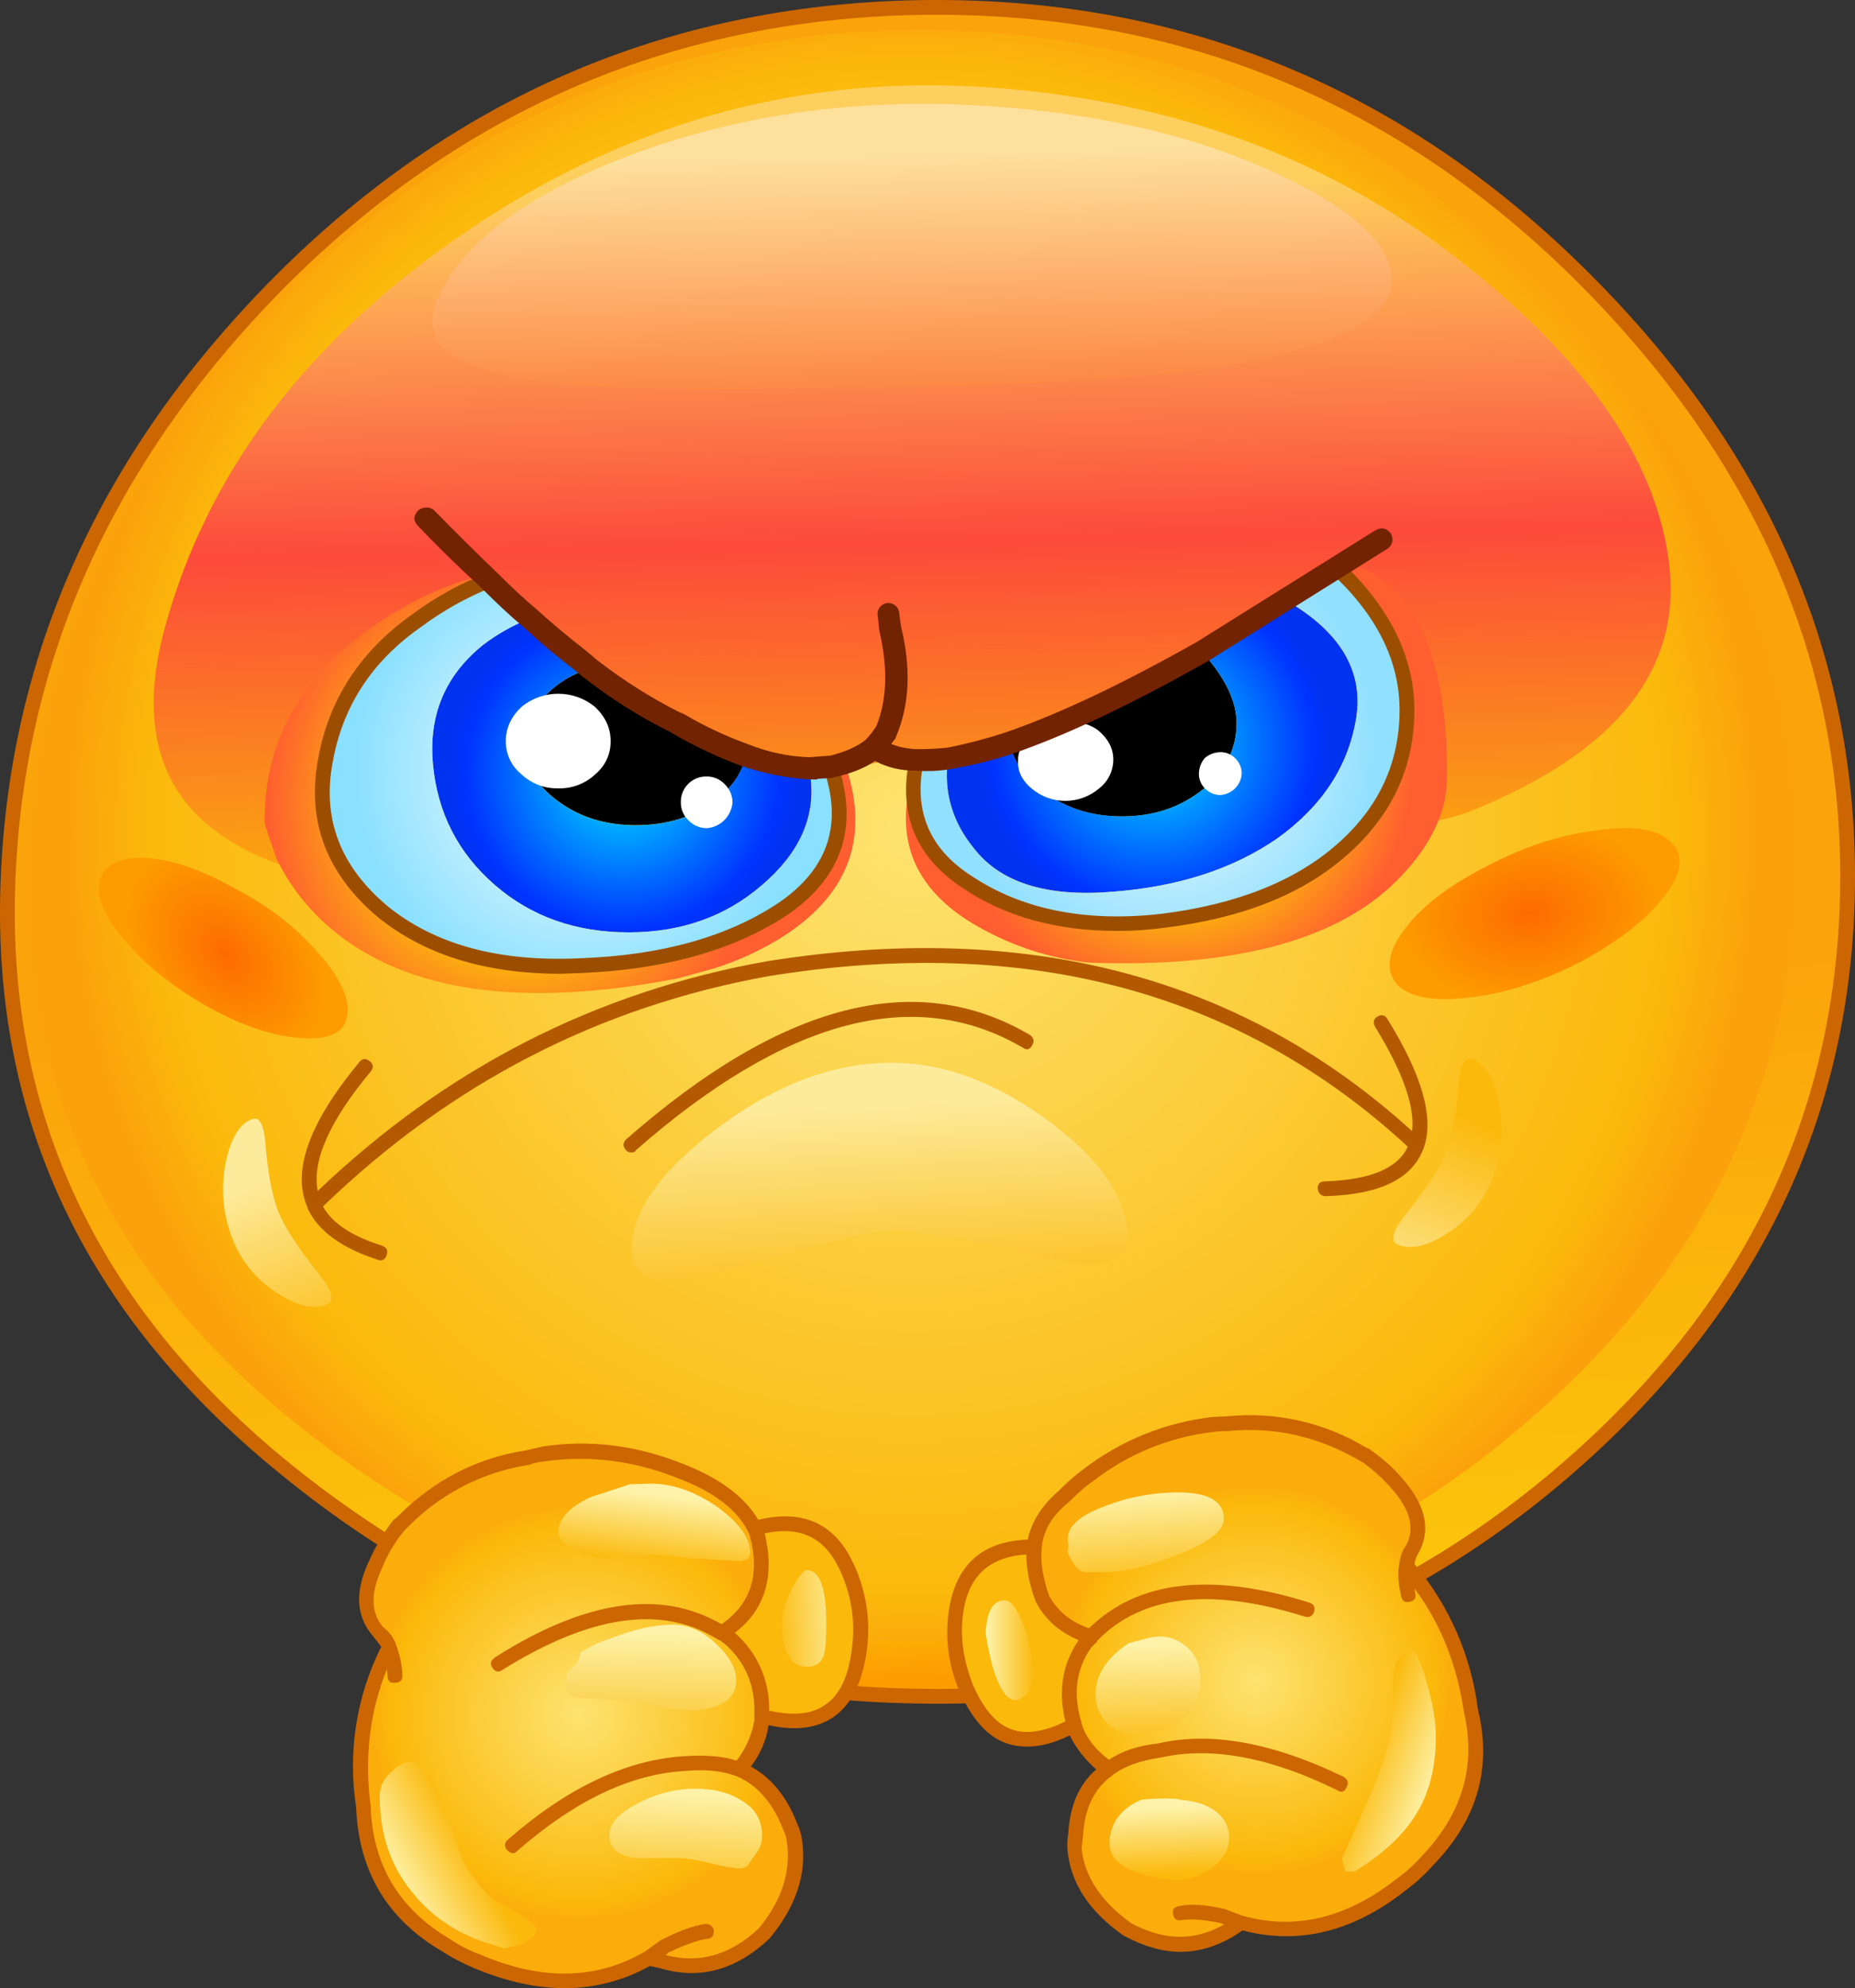 <?xml version="1.0" encoding="iso-8859-1"?>
<!-- Generator: Adobe Illustrator 20.1.0, SVG Export Plug-In . SVG Version: 6.00 Build 0)  -->
<svg version="1.0" id="Layer_1" xmlns="http://www.w3.org/2000/svg" xmlns:xlink="http://www.w3.org/1999/xlink" x="0px" y="0px"
	 viewBox="0 0 829.32 888.43" enable-background="new 0 0 829.32 888.43" xml:space="preserve">
<rect x="0" y="0" width="829.32" height="888.43" fill="#333333" stroke="none"/>
<title>emoji2_0008</title>
<path fill="#FCC534" d="M127.54,123.48C48.133,202.273,6.78,293.173,3.48,396.18C0.18,498.967,40.653,585.027,124.9,654.36
	C208.707,723.453,306.92,758,419.54,758c112.18,0,207.973-35.767,287.38-107.3S826.02,492.787,826,391.56
	c0-101.247-40.473-191.487-121.42-270.72S527.08,2.427,414.92,3.3C303.18,4.433,207.387,44.493,127.54,123.48z"/>
<path fill="#CC6600" d="M125.23,121.17C45.163,200.623,3.48,292.293,0.18,396.18c-3.3,103.667,37.613,190.497,122.74,260.49
	c84.247,69.773,183.12,104.66,296.62,104.66c113.06,0,209.623-36.097,289.69-108.29s120.1-159.353,120.1-261.48
	c0-102.127-40.803-193.127-122.41-273C626.187,39.52,530.173,0,418.88,0h-4C302.293,1.1,205.743,41.49,125.23,121.17z"/>
<linearGradient id="SVGID_1_" gradientUnits="userSpaceOnUse" x1="667.24" y1="474.543" x2="669.77" y2="519.993" gradientTransform="matrix(6.6 0 0 6.6 -3986.4 -2683.7)">
	<stop  offset="0" style="stop-color:#FBA30B"/>
	<stop  offset="0.86" style="stop-color:#FBC40B"/>
	<stop  offset="1" style="stop-color:#FD9C00"/>
</linearGradient>
<path fill="url(#SVGID_1_)" d="M129.85,125.79C51.103,204.363,10.08,294.493,6.78,396.18c-3.3,101.467,36.733,186.647,120.1,255.54
	c83.587,68.667,181.137,103,292.65,103c111.3,0,206.433-35.547,285.4-106.64c78.527-70.667,117.79-156.177,117.79-256.53
	c0-99.927-40.143-189.397-120.43-268.41C622.883,45.447,528.413,6.6,418.88,6.6h-4C304.293,7.7,209.283,47.43,129.85,125.79z"/>
<radialGradient id="SVGID_2_" cx="394.032" cy="423.193" r="57.278" gradientTransform="matrix(6.6 0 0 -6.6 -2192.86 3165.02)" gradientUnits="userSpaceOnUse">
	<stop  offset="0" style="stop-color:#FDE370"/>
	<stop  offset="0.9" style="stop-color:#FBB90B"/>
	<stop  offset="1" style="stop-color:#FBA10B"/>
</radialGradient>
<path fill="url(#SVGID_2_)" d="M131.5,128.1C55.393,203.813,15.8,290.313,12.72,387.6c-2.86,97.947,35.963,179.947,116.47,246
	c81.167,66.253,175.53,99.38,283.09,99.38c107.78,0,199.833-34.227,276.16-102.68c76.327-67.793,114.49-150.127,114.49-247
	c0-96.187-38.823-182.027-116.47-257.52C608.373,50.073,515.553,12.66,408,13.54C300.433,14.64,208.267,52.827,131.5,128.1z"/>
<linearGradient id="SVGID_3_" gradientUnits="userSpaceOnUse" x1="665.065" y1="419.24" x2="666.165" y2="466.49" gradientTransform="matrix(6.6 0 0 6.6 -3986.4 -2683.7)">
	<stop  offset="0" style="stop-color:#FDCF5E"/>
	<stop  offset="0.51" style="stop-color:#FC4A3B"/>
	<stop  offset="1" style="stop-color:#FBAD0B"/>
</linearGradient>
<path fill="url(#SVGID_3_)" d="M73.76,280.3c-19.133,69.547,16.06,108.613,105.58,117.2c32.113,2.86,72.257-5.723,120.43-25.75
	c52.353-21.787,90.737-33.12,115.15-34c21.333-0.667,63.787,6.377,127.36,21.13c52.347,12.08,90.727,13.287,115.14,3.62
	c65.107-26.193,94.69-63.17,88.75-110.93c-5.94-47.54-38.94-93.98-99-139.32c-59.387-44.667-130.213-69.207-212.48-73.62
	c-81.387-4.18-157.053,17.61-227,65.37C137.543,151.76,92.9,210.527,73.76,280.3z"/>
<radialGradient id="SVGID_4_" cx="394.095" cy="423.243" r="13.27" gradientTransform="matrix(6.6 0 0 -6.6 -2039.77 3544.36)" gradientUnits="userSpaceOnUse">
	<stop  offset="0" style="stop-color:#FDE370"/>
	<stop  offset="0.9" style="stop-color:#FBB90B"/>
	<stop  offset="1" style="stop-color:#FBAD0B"/>
</radialGradient>
<path fill="url(#SVGID_4_)" d="M488.16,731.28l-3,3.3c-7.44,10.567-8.97,22.673-4.59,36.32l0.66,2.31
	c2.667,6.38,7.507,12.103,14.52,17.17c-8.8,6.38-13.75,16.283-14.85,29.71c-0.415,2.063-0.526,4.175-0.33,6.27
	c1.333,13.427,9.143,25.313,23.43,35.66c16.06,8.807,31.237,8.917,45.53,0.33l4.95-3.3c24.853,7.04,48.94,1.207,72.26-17.5
	c4.137-2.962,7.916-6.395,11.26-10.23c18.913-19.587,25.403-41.92,19.47-67c-3.3-24.667-12.867-46-28.7-64
	c0.271-2.805,1.173-5.513,2.64-7.92c4.4-8.807,2.31-18.27-6.27-28.39c-4.139-4.998-8.909-9.438-14.19-13.21l-2-1
	c-18.913-11.007-38.913-15.52-60-13.54c-2.095-0.031-4.19,0.079-6.27,0.33c-20.541,2.496-40.031,10.479-56.42,23.11
	c-3.777,2.773-7.31,5.865-10.56,9.24c-7.26,6.82-11.55,14.303-12.87,22.45h-0.33c-0.667,6.6,0.543,14.303,3.63,23.11
	c4.4,7.927,11.33,13.54,20.79,16.84h1.32L488.16,731.28z"/>
<path fill="#FBB90B" d="M485.19,734.58l2.31-2.64l-0.66-0.66c-9.46-3.333-16.39-8.947-20.79-16.84
	c-3.08-8.807-4.29-16.51-3.63-23.11h-1c-18.26,0.44-29.26,8.583-33,24.43c-2.86,12.767-1.65,25.533,3.63,38.3
	c9.9,23.333,25.847,28.947,47.84,16.84h0.66C476.183,757.253,477.73,745.147,485.19,734.58z"/>
<path fill="#CC6600" d="M612.88,648.08l-0.66-0.66l-1-0.33l-0.66-0.33c-18.538-11.142-40.177-16.007-61.7-13.87l-6.93,0.33
	c-21.019,2.423-40.98,10.526-57.74,23.44c-3.879,2.896-7.52,6.096-10.89,9.57c-7.467,6.393-12.08,13.65-13.84,21.77
	c-18.667,0.667-30.103,9.58-34.31,26.74c-3.106,13.581-1.836,27.796,3.63,40.61c5.72,12.987,12.87,20.91,21.45,23.77
	c8.36,2.667,17.693,1.457,28-3.63c2.918,5.798,6.955,10.961,11.88,15.19c-7.7,6.6-11.88,16.283-12.54,29.05
	c-0.405,2.286-0.516,4.615-0.33,6.93c1.333,14.747,9.693,27.513,25.08,38.3c9.02,4.84,17.49,7.26,25.41,7.26s15.84-2.31,23.76-6.93
	l4-2.64c25.293,6.6,49.71,0.547,73.25-18.16c4.324-3.212,8.305-6.861,11.88-10.89c19.793-20.247,26.503-43.467,20.13-69.66
	c-3.003-23.946-12.854-46.516-28.37-65c0.272-1.885,0.955-3.688,2-5.28c5.28-9.907,3.08-20.573-6.6-32
	c-4.281-5.196-9.281-9.756-14.85-13.54 M607.32,652.41l2.31,1.32c4.848,3.561,9.276,7.661,13.2,12.22
	c7.7,9.027,9.68,17.17,5.94,24.43c-1.76,2.2-2.86,5.28-3.3,9.24c-0.667,3.52-0.333,8.143,1,13.87c0.44,2,1.65,2.77,3.63,2.31
	c2.2-0.44,3.08-1.65,2.64-3.63l-0.33-2.31c11.66,15.627,19.03,34.117,22.11,55.47c5.5,23.773-0.77,45.107-18.81,64
	c-3.239,3.706-6.893,7.027-10.89,9.9c-22.48,17.847-45.597,23.464-69.35,16.85l-7.92-3c-8.58-2-15.4-2.44-20.46-1.32
	c-2.2,0.44-3.08,1.65-2.64,3.63c0.44,2.2,1.65,3.08,3.63,2.64c4.62-0.667,10.45-0.227,17.49,1.32l1.65,0.66
	c-13.2,7.487-27.057,7.267-41.57-0.66c-13.42-9.667-20.79-20.783-22.11-33.35l0.66-5.61c0.667-12.327,5.067-21.35,13.2-27.07
	l0.33-0.33c5.06-3.74,12.1-6.27,21.12-7.59c22.667-5.06,48.953-0.217,78.86,14.53c2,1.333,3.43,0.893,4.29-1.32
	c1.1-1.76,0.66-3.3-1.32-4.62c-31.893-15.407-59.607-20.36-83.14-14.86c-8.58,0.88-15.84,3.3-21.78,7.26
	c-5.72-4.4-9.57-9.133-11.55-14.2l-0.33-0.66v-0.63l-0.33-0.33v-0.66c-3.96-12.767-2.53-23.993,4.29-33.68l2.64-2.64v-0.33
	c19.793-20.467,50.697-24.1,92.71-10.9c2,0.667,3.43,0,4.29-2c0.667-2.2-0.103-3.63-2.31-4.29
	c-43.773-13.647-76.547-9.793-98.32,11.56c-8.14-2.86-14.08-7.703-17.82-14.53c-2.86-8.147-3.96-15.3-3.3-21.46
	c0.667-7.707,4.737-14.53,12.21-20.47c4.62-4.62,8.03-7.59,10.23-8.91c15.807-12.443,34.777-20.219,54.77-22.45
	c2.079-0.265,4.175-0.376,6.27-0.33c20.233-2,39.59,2.293,58.07,12.88 M458.8,694.64c0.169,7.242,1.622,14.396,4.29,21.13
	c3.96,7.707,10.34,13.43,19.14,17.17c-7.26,10.567-9.24,22.673-5.94,36.32c-9.46,4.62-17.38,5.83-23.76,3.63
	c-6.82-2.2-12.65-8.803-17.49-19.81c-5.06-12.767-6.27-24.983-3.63-36.65C434.71,702.81,443.84,695.547,458.8,694.64z"/>
<radialGradient id="SVGID_5_" cx="394.075" cy="423.243" r="14.11" gradientTransform="matrix(6.6 0 0 -6.6 -2341.99 3558.89)" gradientUnits="userSpaceOnUse">
	<stop  offset="0" style="stop-color:#FDE370"/>
	<stop  offset="0.9" style="stop-color:#FBB90B"/>
	<stop  offset="1" style="stop-color:#FBAD0B"/>
</radialGradient>
<path fill="url(#SVGID_5_)" d="M243,649.74l-6.93,1.65c-21.538,3.065-41.414,13.299-56.42,29.05l-1.32,1.32
	c-4.283,5.457-7.833,11.451-10.56,17.83c-5.72,12.327-5.28,22.23,1.32,29.71c2.186,1.742,3.89,4.014,4.95,6.6
	c-11.22,22.233-15.07,46.003-11.55,71.31c1.1,27.293,13.433,47.873,37,61.74c4.376,2.859,9.018,5.291,13.86,7.26
	c28.593,12.327,54.22,11.777,76.88-1.65c1.893,0.826,3.892,1.382,5.94,1.65c16.28,4.84,31.457,0.767,45.53-12.22
	c11.44-13.867,15.95-27.843,13.53-41.93l-1.65-5.94c-4.84-12.767-12.43-21.35-22.77-25.75c5.72-7.04,9.02-14.083,9.9-21.13v-2.31
	c0.667-14.307-4.173-25.973-14.52-35l-3.63-2.31l1.65-0.66c14.74-9.687,19.58-24.103,14.52-43.25l-1-2.64l-0.33-0.33
	c-5.5-10.567-16.387-18.93-32.66-25.09C285.28,649.384,263.916,646.647,243,649.74z"/>
<path fill="#FBB90B" d="M322.53,729.63l3.63,2.31c10.34,9.027,15.18,20.693,14.52,35h0.66c25.293,6.16,39.59-3.633,42.89-29.38
	c2.048-13.465-0.265-27.233-6.6-39.29c-7.92-15.407-21.007-20.58-39.26-15.52l-0.66,0.33l1,2.64
	c5.06,19.147,0.22,33.563-14.52,43.25L322.53,729.63z"/>
<path fill="#CC6600" d="M242.36,646.43l-6.93,1.65c-22.213,3.333-41.57,13.333-58.07,30l-1.65,1.32
	c-4.316,5.733-7.969,11.936-10.89,18.49c-6.38,13.647-5.61,24.873,2.31,33.68l3.3,4.29c-11.102,22.131-15.024,47.174-11.22,71.64
	c1.1,28.613,13.857,50.073,38.27,64.38c4.606,2.969,9.465,5.525,14.52,7.64c14.3,5.94,27.717,8.91,40.25,8.91
	c13.398,0.063,26.583-3.348,38.27-9.9l4.62,1c17.593,5.28,33.87,0.877,48.83-13.21c12.1-14.527,16.94-29.383,14.52-44.57
	c-0.318-2.291-0.993-4.518-2-6.6c-4.62-12.107-11.55-20.69-20.79-25.75c4.166-5.391,6.892-11.754,7.92-18.49
	c11.88,2.667,21.547,1.457,29-3.63c7.92-5.5,12.87-15.293,14.85-29.38c2.007-14.142-0.414-28.559-6.93-41.27
	c-8.36-16.287-22.217-22.12-41.57-17.5c-5.94-10.127-16.94-18.38-33-24.76c-21.333-8.587-42.56-11.227-63.68-7.92 M237.01,654.37
	c2.034-0.675,4.137-1.118,6.27-1.32c20.233-2.86,40.233-0.33,60,7.59c15.62,5.94,25.953,13.753,31,23.44l0.66,1.32l0.33,1
	c4.62,17.167,0.44,30.263-12.54,39.29h-0.33c-27.053-15.627-60.72-10.673-101,14.86c-2,1.333-2.44,2.873-1.32,4.62
	c1.333,2,2.873,2.333,4.62,1c39.153-24.433,71.047-29.057,95.68-13.87l2,1l0.66,0.66l0.66,0.33c9.68,8.367,14.19,19.26,13.53,32.68
	v2c-1.151,6.499-3.869,12.619-7.92,17.83c-5.72-2-13.64-2.667-23.76-2c-25.953,1.76-52.13,14.197-78.53,37.31
	c-1.54,1.333-1.65,2.873-0.33,4.62c1.76,1.76,3.3,1.87,4.62,0.33c25.733-22.453,50.7-34.34,74.9-35.66c8.8-0.88,16.5-0.11,23.1,2.31
	c9.24,3.96,16.17,11.883,20.79,23.77c0.846,1.653,1.404,3.439,1.65,5.28c2,13.427-2.18,26.427-12.54,39
	c-12.76,11.887-26.617,15.85-41.57,11.89l1-1c7.26-3.52,13.09-5.61,17.49-6.27c2,0,3-1.21,3-3.63c-0.205-1.814-1.81-3.141-3.63-3
	c-5.28,0.667-11.99,3.087-20.13,7.26l-6.93,5c-21.773,12.767-46.41,13.207-73.91,1.32c-4.784-1.731-9.33-4.059-13.53-6.93
	c-22.667-13.427-34.433-33.237-35.3-59.43c-2.86-21.567-0.44-41.927,7.26-61.08l0.33,3c0,2.42,1.21,3.42,3.63,3c2,0,3-1.1,3-3.3
	c-0.211-4.759-1.225-9.449-3-13.87v-0.33c-1.169-2.888-3.11-5.4-5.61-7.26c-5.5-6.38-5.72-15.073-0.66-26.08
	c2.414-6.089,5.753-11.77,9.9-16.84l1.32-1.32c14.731-15.283,34.104-25.265,55.1-28.39 M328.36,729.77
	c13.64-10.347,18.15-25.203,13.53-44.57c15.18-3.333,26.067,1.51,32.66,14.53c5.91,11.485,8.101,24.524,6.27,37.31
	c-1.54,12.327-5.5,20.58-11.88,24.76c-5.72,4.18-14.08,5.06-25.08,2.64c0.331-13.32-5.314-26.091-15.39-34.81L328.36,729.77z"/>
<path fill="#B35900" d="M282.28,515c1.1,0,1.767-0.333,2-1c67.087-58.767,124.717-74.063,172.89-45.89c1.76,1.333,3.19,1,4.29-1
	c1.1-1.76,0.767-3.3-1-4.62c-50.82-29.9-110.973-14.367-180.46,46.6c-1.54,1.54-1.65,3.08-0.33,4.62
	C280.276,514.542,281.251,515.024,282.28,515z"/>
<radialGradient id="SVGID_6_" cx="394.095" cy="423.213" r="16.05" gradientTransform="matrix(6.6 0 0 -6.6 -2074.74 3133.99)" gradientUnits="userSpaceOnUse">
	<stop  offset="0.59" style="stop-color:#FBB90B"/>
	<stop  offset="1" style="stop-color:#FF5E30"/>
</radialGradient>
<path fill="url(#SVGID_6_)" d="M442.3,343.69c-6.16,0.88-13.42,0.547-21.78-1L410,340.05c-11.88,32.573-2.643,57.333,27.71,74.28
	c15.138,8.572,31.866,13.966,49.16,15.85c66.667,2.42,113.297-10.58,139.89-39c13.42-14.307,20.13-28.833,20.13-43.58
	c0.44-35.653-6.05-62.067-19.47-79.24c-3.777-5.151-8.616-9.431-14.19-12.55l-6.27-2.64c-3.3,5.94-29.693,22.337-79.18,49.19
	C479.153,328.373,450.66,342.15,442.3,343.69z"/>
<radialGradient id="SVGID_7_" cx="394.075" cy="423.213" r="17.29" gradientTransform="matrix(6.6 0 0 -6.6 -2367.72 3152.47)" gradientUnits="userSpaceOnUse">
	<stop  offset="0.59" style="stop-color:#FBB90B"/>
	<stop  offset="1" style="stop-color:#FF5E30"/>
</radialGradient>
<path fill="url(#SVGID_7_)" d="M123.58,383.63c5.849,12.054,14.169,22.743,24.42,31.37c33.653,28.393,85.453,35.767,155.4,22.12
	l15.51-4.29c11.29-3.483,22.055-8.482,32-14.86c29.473-19.367,38.27-45.34,26.39-77.92c-11.88,3.96-22.767,5.17-32.66,3.63
	c-8.8-1.54-32.117-14.207-69.95-38c-39.373-24.873-59.61-40.94-60.71-48.2c-16.06,4.18-32.117,11.883-48.17,23.11
	c-32.113,22.667-47.95,51.83-47.51,87.49L123.58,383.63z"/>
<path fill="#B35900" d="M629.38,512.39c-4.4,9.687-16.733,14.86-37,15.52c-2.2,0-3.3,1.1-3.3,3.3c0.44,2.2,1.65,3.3,3.63,3.3
	c24.413-0.667,39.04-7.93,43.88-21.79c4.62-13.207-0.77-32.247-16.17-57.12c-1.1-2-2.64-2.44-4.62-1.32c-1.76,1.1-2.093,2.64-1,4.62
	c12.32,20,17.82,35.517,16.5,46.55c-76.067-69.107-172.167-94.413-288.3-75.92c-76.553,13.647-143.533,47.87-200.94,102.67
	c-2.667-13.427,5.253-31.253,23.76-53.48c1.333-1.76,1.113-3.3-0.66-4.62c-1.773-1.32-3.313-1.1-4.62,0.66
	c-22.433,27.073-30.133,48.643-23.1,64.71v0.33c4.62,10.127,15.067,17.83,31.34,23.11l1,0.33c1.441,0.102,2.73-0.891,3-2.31
	c0.88-2,0.213-3.43-2-4.29c-13.42-4.18-22.217-10.013-26.39-17.5c56.967-55.027,123.503-89.36,199.61-103
	C459.027,417.647,554.153,443.063,629.38,512.39z"/>
<linearGradient id="SVGID_8_" gradientUnits="userSpaceOnUse" x1="648.721" y1="507.862" x2="648.121" y2="512.632" gradientTransform="matrix(6.6 0 0 6.6 -3986.4 -2683.7)">
	<stop  offset="0" style="stop-color:#FDF2A8"/>
	<stop  offset="1" style="stop-color:#FBB90B"/>
</linearGradient>
<path fill="url(#SVGID_8_)" d="M281.62,663.27l-17.16,5.61c-9.9,4.4-14.85,9.793-14.85,16.18c0,2.2,2.31,4.62,6.93,7.26
	c4.658,2.552,9.869,3.925,15.18,4l19.47-1.65c5.746,0.239,11.474,0.79,17.16,1.65l22.44,1.32c3.08-0.44,4.62-1.65,4.62-3.63
	c0-6.6-4.84-13.423-14.52-20.47c-10.12-7.04-20.12-10.56-30-10.56L281.62,663.27z"/>
<linearGradient id="SVGID_9_" gradientUnits="userSpaceOnUse" x1="648.153" y1="517.205" x2="647.983" y2="526.025" gradientTransform="matrix(6.6 0 0 6.6 -3986.4 -2683.7)">
	<stop  offset="0" style="stop-color:#FDF2A8"/>
	<stop  offset="1" style="stop-color:#FBB90B"/>
</linearGradient>
<path fill="url(#SVGID_9_)" d="M272.71,732.27c-4.668,1.47-9.111,3.581-13.2,6.27c-0.299,2.77-1.751,5.286-4,6.93
	c-1.66,1.532-2.615,3.681-2.64,5.94c0,3.74,1.54,6.16,4.62,7.26l17.16,1c6.565,0.185,13.092,1.07,19.47,2.64
	c4.735,1.284,9.614,1.956,14.52,2c6.38,0,11.44-1.21,15.18-3.63c3.452-2.073,5.482-5.879,5.28-9.9c0-5.06-2.75-10.233-8.25-15.52
	c-6.133-6.173-12.83-9.26-20.09-9.26C292.62,726,283.27,728.09,272.71,732.27z"/>
<linearGradient id="SVGID_10_" gradientUnits="userSpaceOnUse" x1="650.564" y1="528.103" x2="650.234" y2="535.923" gradientTransform="matrix(6.6 0 0 6.6 -3986.4 -2683.7)">
	<stop  offset="0" style="stop-color:#FDF2A8"/>
	<stop  offset="1" style="stop-color:#FBB90B"/>
</linearGradient>
<path fill="url(#SVGID_10_)" d="M340.68,820.09c0-6.82-3.08-11.993-9.24-15.52c-5.5-3.52-12.32-5.28-20.46-5.28
	c-9.246,0.002-18.336,2.389-26.39,6.93c-8.14,4.18-12.21,8.803-12.21,13.87c0,5.94,4.07,9.35,12.21,10.23h18.15
	c2.667-0.22,7.617,0.55,14.85,2.31c6.38,1.54,10.89,2.31,13.53,2.31c1.481,0.031,2.865-0.732,3.63-2l3-4.29
	C339.774,826.27,340.821,823.211,340.68,820.09z"/>
<linearGradient id="SVGID_11_" gradientUnits="userSpaceOnUse" x1="661.166" y1="516.056" x2="656.366" y2="516.326" gradientTransform="matrix(6.6 0 0 6.6 -3986.4 -2683.7)">
	<stop  offset="0" style="stop-color:#FDF2A8"/>
	<stop  offset="1" style="stop-color:#FBB90B"/>
</linearGradient>
<path fill="url(#SVGID_11_)" d="M360.48,701.57l-0.66,0.33l-1.65,1.65c-2.191,2.693-3.97,5.695-5.28,8.91
	c-2.013,3.888-3.14,8.174-3.3,12.55c0,13.207,3.74,19.81,11.22,19.81c3.74,0,6.16-1.54,7.26-4.62c0.88-2,1.32-7.063,1.32-15.19
	C369.383,709.383,366.413,701.57,360.48,701.57z"/>
<linearGradient id="SVGID_12_" gradientUnits="userSpaceOnUse" x1="681.717" y1="517.969" x2="681.837" y2="525.469" gradientTransform="matrix(6.6 0 0 6.6 -3986.4 -2683.7)">
	<stop  offset="0" style="stop-color:#FDF2A8"/>
	<stop  offset="1" style="stop-color:#FBB90B"/>
</linearGradient>
<path fill="url(#SVGID_12_)" d="M514.89,731.61l-10.23,2.64c-9.9,6.6-14.85,14.193-14.85,22.78c-0.086,4.614,1.563,9.093,4.62,12.55
	c3.3,3.52,7.7,5.28,13.2,5.28c10.56,0,18.48-3.08,23.76-9.24c3.508-4.147,5.385-9.43,5.28-14.86c0-6.6-2.2-11.663-6.6-15.19
	c-3.327-2.792-7.537-4.312-11.88-4.29L514.89,731.61z"/>
<linearGradient id="SVGID_13_" gradientUnits="userSpaceOnUse" x1="683.112" y1="529.012" x2="683.312" y2="533.532" gradientTransform="matrix(6.6 0 0 6.6 -3986.4 -2683.7)">
	<stop  offset="0" style="stop-color:#FDF2A8"/>
	<stop  offset="1" style="stop-color:#FBB90B"/>
</linearGradient>
<path fill="url(#SVGID_13_)" d="M536.66,805.9c-2.898-0.884-5.887-1.438-8.91-1.65l-1-0.33c-5.497-0.445-11.025-0.335-16.5,0.33
	c-3.058,1.225-5.857,3.016-8.25,5.28c-3.855,3.71-6.005,8.85-5.94,14.2c0,5.94,4.29,10.343,12.87,13.21
	c5.402,1.936,11.092,2.95,16.83,3c7.049,0.176,13.857-2.571,18.81-7.59c3.3-3.52,4.95-7.15,4.95-10.89
	C549.527,814.167,545.24,808.98,536.66,805.9z"/>
<linearGradient id="SVGID_14_" gradientUnits="userSpaceOnUse" x1="631.114" y1="534.375" x2="635.984" y2="531.775" gradientTransform="matrix(6.6 0 0 6.6 -3986.4 -2683.7)">
	<stop  offset="0" style="stop-color:#FDF2A8"/>
	<stop  offset="1" style="stop-color:#FBB90B"/>
</linearGradient>
<path fill="url(#SVGID_14_)" d="M239.72,862c0-2.2-5.61-6.163-16.83-11.89c-3.3-1.76-6.38-4.73-9.24-8.91
	c-3.578-3.763-6.279-8.27-7.91-13.2l-8.25-24.1c-4.4-11.007-9.24-16.51-14.52-16.51c-2.42,0-5.28,1.667-8.58,5
	c-2.952,2.578-4.638,6.311-4.62,10.23c0,17.827,5.39,32.793,16.17,44.9c7.48,8.807,17.147,15.41,29,19.81l10.56,3.3l5.94-1.32
	C236.96,867.31,239.72,864.873,239.72,862z"/>
<linearGradient id="SVGID_15_" gradientUnits="userSpaceOnUse" x1="701.195" y1="527.173" x2="696.415" y2="525.472" gradientTransform="matrix(6.6 0 0 6.6 -3986.4 -2683.7)">
	<stop  offset="0" style="stop-color:#FDF2A8"/>
	<stop  offset="1" style="stop-color:#FBB90B"/>
</linearGradient>
<path fill="url(#SVGID_15_)" d="M641.91,776.18c0-7.04-1.333-15.073-4-24.1c-2.2-8.147-4.4-13.1-6.6-14.86
	c-4.84,1.333-7.59,4.853-8.25,10.56l-1,24.1c-0.88,8.367-4.95,20.473-12.21,36.32L600,830.33c0.246,2.052,0.802,4.055,1.65,5.94h4
	c12.54-7.707,21.667-16.18,27.38-25.42C638.95,801.383,641.91,789.827,641.91,776.18z"/>
<linearGradient id="SVGID_16_" gradientUnits="userSpaceOnUse" x1="681.393" y1="507.656" x2="681.893" y2="514.505" gradientTransform="matrix(6.6 0 0 6.6 -3986.4 -2683.7)">
	<stop  offset="0" style="stop-color:#FDF2A8"/>
	<stop  offset="1" style="stop-color:#FBB90B"/>
</linearGradient>
<path fill="url(#SVGID_16_)" d="M526.43,666.9c-12.392,0.052-24.642,2.635-36,7.59c-11.44,4.84-15.4,11.003-11.88,18.49l-1-2
	l-0.33,2.64c2.42,5.5,4.95,8.47,7.59,8.91h10.23c7.48,0,17.48-2.42,30-7.26c14.74-5.5,22.11-11.003,22.11-16.51
	C547.197,670.853,540.29,666.9,526.43,666.9z"/>
<linearGradient id="SVGID_17_" gradientUnits="userSpaceOnUse" x1="670.885" y1="518.348" x2="674.065" y2="518.348" gradientTransform="matrix(6.6 0 0 6.6 -3986.4 -2683.7)">
	<stop  offset="0" style="stop-color:#FDF2A8"/>
	<stop  offset="1" style="stop-color:#FBB90B"/>
</linearGradient>
<path fill="url(#SVGID_17_)" d="M449.23,715.11c-5.28,0-8.14,4.953-8.58,14.86c1.76,11.007,3.96,18.93,6.6,23.77
	c2,3.96,4.2,5.94,6.6,5.94c1.54,0,3.19-0.88,4.95-2.64c2-2,3-4.97,3-8.91c0-5.72-1.21-12.543-3.63-20.47
	C455.07,719.293,452.09,715.11,449.23,715.11z"/>
<radialGradient id="SVGID_18_" cx="402.306" cy="468.607" r="8.9" gradientTransform="matrix(6.56 -0.68 -0.47 -4.56 -1734.84 2818.46)" gradientUnits="userSpaceOnUse">
	<stop  offset="0" style="stop-color:#FD6B00"/>
	<stop  offset="1" style="stop-color:#FD9C00"/>
</radialGradient>
<path fill="url(#SVGID_18_)" d="M747.16,376.37c-5.94-5.94-17.157-7.7-33.65-5.28c-16.28,2-32.667,7.393-49.16,16.18
	c-16.94,8.587-29.273,18.16-37,28.72c-7.26,10.127-8.03,18.27-2.31,24.43c5.94,5.5,16.717,7.26,32.33,5.28
	c15.62-1.76,32.227-7.153,49.82-16.18c16.54-9.013,28.763-18.587,36.67-28.72C752,390.46,753.1,382.317,747.16,376.37z"/>
<linearGradient id="SVGID_19_" gradientUnits="userSpaceOnUse" x1="663.102" y1="481.223" x2="663.883" y2="496.522" gradientTransform="matrix(6.6 0 0 6.6 -3986.4 -2683.7)">
	<stop  offset="0" style="stop-color:#FDEB9C"/>
	<stop  offset="1" style="stop-color:#FBB90B"/>
</linearGradient>
<path fill="url(#SVGID_19_)" d="M466.39,499.19c-24.853-17.607-49.38-25.64-73.58-24.1c-24.667,1.333-49.413,11.567-74.24,30.7
	c-24.827,19.133-36.827,37.07-36,53.81c0.667,13.207,13.753,16.177,39.26,8.91c41.573-11.887,66.43-18.05,74.57-18.49
	c10.78-0.667,35.087,3.407,72.92,12.22C493.107,567.747,504.667,564,504,551C502.9,533.627,490.363,516.357,466.39,499.19z"/>
<linearGradient id="SVGID_20_" gradientUnits="userSpaceOnUse" x1="620.804" y1="486.75" x2="625.834" y2="499.13" gradientTransform="matrix(6.6 0 0 6.6 -3986.4 -2683.7)">
	<stop  offset="0" style="stop-color:#FDEB9C"/>
	<stop  offset="1" style="stop-color:#FBB90B"/>
</linearGradient>
<path fill="url(#SVGID_20_)" d="M124.57,541.78c-2.86-7.04-4.84-17.373-5.94-31c-0.667-8.587-2.757-12.107-6.27-10.56
	c-5.5,2.2-9.35,8.803-11.55,19.81c-2.222,11.413-1.076,23.227,3.3,34c4.082,10.191,11.383,18.77,20.79,24.43
	c8.36,5.26,15.393,6.773,21.1,4.54c3.74-1.54,2.64-6.053-3.3-13.54C133.253,557.607,127.21,548.38,124.57,541.78z"/>
<linearGradient id="SVGID_21_" gradientUnits="userSpaceOnUse" x1="699.034" y1="494.996" x2="704.054" y2="482.626" gradientTransform="matrix(6.6 0 0 6.6 -3986.4 -2683.7)">
	<stop  offset="0" style="stop-color:#FDEB9C"/>
	<stop  offset="1" style="stop-color:#FBB90B"/>
</linearGradient>
<path fill="url(#SVGID_21_)" d="M652.14,484c-0.88,13.867-2.75,24.2-5.61,31c-2.667,6.6-8.717,15.843-18.15,27.73
	c-5.94,7.487-7.04,12-3.3,13.54c5.72,2.2,12.76,0.66,21.12-4.62c9.406-5.651,16.709-14.218,20.8-24.4
	c4.376-10.773,5.523-22.587,3.3-34c-2.2-11.007-6.05-17.61-11.55-19.81C655.003,471.893,652.8,475.413,652.14,484z"/>
<linearGradient id="SVGID_22_" gradientUnits="userSpaceOnUse" x1="665.554" y1="417.14" x2="666.134" y2="441.39" gradientTransform="matrix(6.6 0 0 6.6 -3986.4 -2683.7)">
	<stop  offset="0" style="stop-color:#FDE09C"/>
	<stop  offset="1" style="stop-color:#FC5914"/>
</linearGradient>
<path fill="url(#SVGID_22_)" d="M424.81,46.55c-51.693-1.333-99.643,6.37-143.85,23.11c-44.433,16.947-72.587,37.527-84.46,61.74
	c-12.1,24.213,10.117,37.86,66.65,40.94c24.413,1.333,50.26,1.883,77.54,1.65c5.06,0,29.697-0.44,73.91-1.32
	c69.287-1.333,119.657-5.517,151.11-12.55c41.333-9.247,60.03-22.247,56.09-39c-3.52-16.507-24.307-32.683-62.36-48.53
	C521.38,56.99,476.503,48.31,424.81,46.55z"/>
<path d="M451.21,332.13c2,7.927,6.73,14.75,14.19,20.47c9.68,8.147,21.777,12.22,36.29,12.22c14.08,0,26.177-4.073,36.29-12.22
	c9.9-8.147,14.85-17.94,14.85-29.38c0-9.907-5.17-20.573-15.51-32C503.447,310.353,474.743,323.99,451.21,332.13z"/>
<radialGradient id="SVGID_23_" cx="394.065" cy="423.233" r="12.09" gradientTransform="matrix(6.6 0 0 -6.6 -2085.3 3125.73)" gradientUnits="userSpaceOnUse">
	<stop  offset="0" style="stop-color:#00E8FF"/>
	<stop  offset="0.9" style="stop-color:#0033FF"/>
	<stop  offset="0.98" style="stop-color:#0033F0"/>
</radialGradient>
<path fill="url(#SVGID_23_)" d="M423.82,339.06c-2,14.747,1.85,28.063,11.55,39.95c11.88,15.407,32.547,21.9,62,19.48
	c29.253-2.2,53.78-10.123,73.58-23.77c20-14.307,31.767-32.133,35.3-53.48c3.52-21.127-6.813-38.733-31-52.82l-37.94,22.78
	c10.34,11.447,15.51,22.113,15.51,32c0,11.447-4.95,21.24-14.85,29.38c-10.12,8.147-22.217,12.22-36.29,12.22
	c-14.52,0-26.617-4.073-36.29-12.22c-7.48-5.72-12.21-12.543-14.19-20.47C442.249,335.07,433.099,337.393,423.82,339.06z"/>
<radialGradient id="SVGID_24_" cx="394.045" cy="423.223" r="14.59" gradientTransform="matrix(6.6 0 0 -6.6 -2081.67 3125.4)" gradientUnits="userSpaceOnUse">
	<stop  offset="0" style="stop-color:#FFFFFF"/>
	<stop  offset="1" style="stop-color:#91E0FF"/>
</radialGradient>
<path fill="url(#SVGID_24_)" d="M409.64,339.72c-4.84,23.113,2.64,41.16,22.44,54.14c23.533,15.627,52.567,21.46,87.1,17.5
	c34.533-4.18,61.477-14.847,80.83-32c19.333-16.727,29-37.417,29-62.07c0-22.667-10.333-43.687-31-63.06l-22.77,14.2
	c24.193,14.087,34.527,31.693,31,52.82c-3.52,21.333-15.287,39.16-35.3,53.48c-19.793,13.647-44.32,21.57-73.58,23.77
	c-29.473,2.42-50.14-4.073-62-19.48c-9.68-11.887-13.53-25.203-11.55-39.95C419.113,339.683,414.373,339.901,409.64,339.72z"/>
<path d="M304.06,323.88l-1.65-0.66c-13.593-6.934-26.515-15.113-38.6-24.43c-5.237,1.502-10.158,3.946-14.52,7.21
	c-9.68,7.26-14.52,15.953-14.52,26.08c0,10.127,4.84,18.71,14.52,25.75c9.68,7.267,21.347,10.9,35,10.9
	c13.86,0,25.527-3.633,35-10.9c7.7-5.5,12.43-12.213,14.19-20.14C323.248,334.054,313.394,329.429,304.06,323.88z"/>
<radialGradient id="SVGID_25_" cx="394.075" cy="423.213" r="11.78" gradientTransform="matrix(6.6 0 0 -6.6 -2322.52 3138.61)" gradientUnits="userSpaceOnUse">
	<stop  offset="0" style="stop-color:#00E8FF"/>
	<stop  offset="0.9" style="stop-color:#0033FF"/>
	<stop  offset="1" style="stop-color:#0033F0"/>
</radialGradient>
<path fill="url(#SVGID_25_)" d="M216.29,287.89c-17.16,13.647-24.75,31.473-22.77,53.48c2,21.787,11.237,39.833,27.71,54.14
	c16.28,14.087,36.187,21.13,59.72,21.13s43.44-7.043,59.72-21.13c16.5-14.087,23.76-29.933,21.78-47.54l-0.66-4.62
	c-9.679-0.484-19.236-2.373-28.37-5.61c-1.76,7.927-6.49,14.64-14.19,20.14c-9.46,7.267-21.127,10.9-35,10.9
	c-13.64,0-25.307-3.633-35-10.9c-9.68-7.04-14.52-15.623-14.52-25.75s4.86-18.837,14.58-26.13c4.359-3.282,9.279-5.742,14.52-7.26
	l-4.29-3.63c-7.92-6.16-15.4-12.433-22.44-18.82C229.659,279.201,222.665,283.103,216.29,287.89z"/>
<radialGradient id="SVGID_26_" cx="394.053" cy="423.223" r="15.452" gradientTransform="matrix(6.6 0 0 -6.6 -2341 3137.62)" gradientUnits="userSpaceOnUse">
	<stop  offset="0" style="stop-color:#FFFFFF"/>
	<stop  offset="1" style="stop-color:#8AE0FF"/>
</radialGradient>
<path fill="url(#SVGID_26_)" d="M145.36,340.71c-4.62,26.193,3.96,48.313,25.74,66.36c22,18.047,51.583,26.19,88.75,24.43
	c36.953-1.54,67.197-10.123,90.73-25.75c22.873-15.833,29.91-36.75,21.11-62.75l-0.33-0.33l-6.27,0.66h-3.3l0.66,4.62
	c2,17.607-5.26,33.453-21.78,47.54c-16.273,14.107-36.163,21.16-59.67,21.16s-43.413-7.043-59.72-21.13
	c-16.5-14.307-25.737-32.353-27.71-54.14c-2-22,5.59-39.827,22.77-53.48c6.377-4.772,13.371-8.661,20.79-11.56
	c-5.5-4.62-11.55-10.233-18.15-16.84c-11.533,4.456-22.408,10.454-32.33,17.83C163.743,293.177,149.98,314.303,145.36,340.71z"/>
<path fill="#9B4E00" d="M406.67,338.73c-5.28,24.873,2.64,44.243,23.76,58.11c18.913,12.773,41.897,19.16,68.95,19.16
	c6.842,0.028,13.678-0.413,20.46-1.32c35.193-4.18,62.687-15.073,82.48-32.68c20-17.607,30-39.177,30-64.71
	c0-23.333-10.667-45.233-32-65.7c-1.54-1.333-3.08-1.223-4.62,0.33c-1.54,1.553-1.54,3.093,0,4.62c20,18.707,30,38.957,30,60.75
	c0,23.553-9.237,43.473-27.71,59.76c-18.913,16.727-45.307,27.18-79.18,31.36c-33.873,3.727-62.127-2-84.76-17.18
	c-18.667-12.107-25.707-29.053-21.12-50.84c0.44-2.2-0.33-3.533-2.31-4c-2.2-0.44-3.533,0.33-4,2.31 M173.02,404.7
	c-20.86-17.567-28.98-38.8-24.36-63.7c4.4-25.333,17.707-45.693,39.92-61.08c9.653-7.153,20.186-13.035,31.34-17.5
	c2.2-0.88,2.867-2.31,2-4.29c-0.88-2.2-2.31-2.867-4.29-2c-11.768,4.538-22.869,10.646-33,18.16
	c-23.753,16.727-37.94,38.627-42.56,65.7c-4.847,27.34,4.057,50.583,26.71,69.73c20.893,16.947,48.167,25.42,81.82,25.42l9.24-0.33
	c37.613-1.54,68.407-10.233,92.38-26.08c24.193-16.727,31.673-39.06,22.44-67c-0.88-2-2.31-2.667-4.29-2
	c-2.2,0.88-2.867,2.31-2,4.29c8.36,24.433,1.76,44.133-19.8,59.1c-22.873,15.407-52.567,23.77-89.08,25.09
	c-36.273,1.76-65.08-6.057-86.42-23.45L173.02,404.7z"/>
<path fill="#FFFFFF" d="M249.62,352.27c6.115,0.188,12.053-2.069,16.5-6.27c4.447-3.639,6.982-9.115,6.88-14.86
	c0-5.72-2.31-10.783-6.93-15.19c-9.572-7.927-23.428-7.927-33,0c-4.62,4.4-6.93,9.463-6.93,15.19
	c-0.078,5.762,2.496,11.241,6.98,14.86C237.567,350.201,243.505,352.458,249.62,352.27z"/>
<path fill="#FFFFFF" d="M475.29,323.55c-5.124,1.2-10.025,3.205-14.52,5.94c-3.646,2.243-5.792,6.283-5.61,10.56
	c-0.22,4.62,1.76,8.693,5.94,12.22c8.734,7.48,21.616,7.48,30.35,0c3.972-3.091,6.287-7.847,6.27-12.88c0-4.84-2.2-9.133-6.6-12.88
	C486.634,323.019,480.735,321.916,475.29,323.55z"/>
<path fill="#FFFFFF" d="M323.85,350.29c-2.071-2.146-4.938-3.341-7.92-3.3c-6.228-0.151-11.399,4.775-11.55,11.003
	c-0.004,0.186-0.004,0.371,0,0.557c-0.04,2.982,1.155,5.848,3.3,7.92c2.132,2.295,5.117,3.608,8.25,3.63
	c6.183-0.459,11.096-5.377,11.55-11.56C327.457,355.408,326.144,352.423,323.85,350.29z"/>
<path fill="#FFFFFF" d="M538.64,338.73c-1.656,1.935-2.589,4.384-2.64,6.93c-0.063,2.469,0.892,4.855,2.64,6.6
	c1.796,1.916,4.304,3.002,6.93,3c5.152-0.309,9.261-4.418,9.57-9.57c-0.001-2.625-1.086-5.133-3-6.93
	c-1.745-1.748-4.131-2.703-6.6-2.64C543.007,336.165,540.568,337.087,538.64,338.73z"/>
<path fill="#722301" d="M194.19,228.13c-0.978-0.918-2.29-1.396-3.63-1.32c-1.327,0.002-2.611,0.469-3.63,1.32
	c-2.2,2.42-2.2,4.73,0,6.93c7.48,7.96,16.937,17.207,28.37,27.74c7.04,7.04,13.2,12.763,18.48,17.17
	c7.251,6.775,14.852,13.167,22.77,19.15l4,3.3c12.186,9.601,25.345,17.9,39.26,24.76l1.65,1c9.683,5.61,19.839,10.361,30.35,14.2
	c9.703,3.262,19.786,5.259,30,5.94h3.3l0.66-0.33l5.94-0.33l1-0.33c7.48-1.54,13.64-3.96,18.48-7.26
	c5.592,2.936,11.835,4.412,18.15,4.29c5.177,0.427,10.388,0.205,15.51-0.66c9.493-1.608,18.853-3.925,28-6.93
	c24.193-8.367,53.227-22.123,87.1-41.27l80.17-50.18c1.115-0.679,1.938-1.748,2.31-3c0.261-1.369,0.027-2.787-0.66-4
	c-2-2.42-4.31-2.86-6.93-1.32L535,286.9c-33.207,18.733-61.577,32.16-85.11,40.28c-8.644,2.857-17.458,5.172-26.39,6.93
	c-4.495,0.467-9.011,0.687-13.53,0.66c-3.956-0.082-7.867-0.864-11.55-2.31l2-2.64l0.33-1c5.94-14.087,6.607-30.483,2-49.19
	l-0.75-5.94c-0.343-2.662-2.779-4.542-5.441-4.199s-4.542,2.779-4.199,5.441c0.018,0.137,0.041,0.273,0.07,0.407l0.66,6.27
	c3.96,16.727,3.52,31.033-1.32,42.92c-1.351,2.12-2.898,4.109-4.62,5.94c-3.74,3.08-9.13,5.5-16.17,7.26h-0.66l-8.58,0.66
	c-9.164-0.339-18.203-2.236-26.73-5.61c-10.064-3.608-19.772-8.14-29-13.54l-1.32-0.66h-0.33
	c-13.281-6.679-25.878-14.64-37.61-23.77l-4.29-3.63c-8.973-7.033-16.46-13.303-22.46-18.81c-5.06-4.18-11-9.683-17.82-16.51
	C213.2,247.287,203.87,238.043,194.19,228.13z"/>
<radialGradient id="SVGID_27_" cx="366.821" cy="322.486" r="8.15" gradientTransform="matrix(4.22 5.08 3.52 -2.94 -2582.27 -488.88)" gradientUnits="userSpaceOnUse">
	<stop  offset="0" style="stop-color:#FD6B00"/>
	<stop  offset="1" style="stop-color:#FD9C00"/>
</radialGradient>
<path fill="url(#SVGID_27_)" d="M64.19,383.3c-11.46-0.2-18.057,3.433-19.79,10.9c-1.333,7.267,2.847,16.4,12.54,27.4
	c9.013,10.567,21.66,20.367,37.94,29.4c14.74,7.927,28.157,12.22,40.25,12.88c12.1,0.88,18.81-2.42,20.13-9.9
	c1.32-7.48-2.97-16.833-12.87-28.06c-9.9-11.447-22.437-21.13-37.61-29.05C89.38,388.29,75.85,383.767,64.19,383.3z"/>
</svg>
